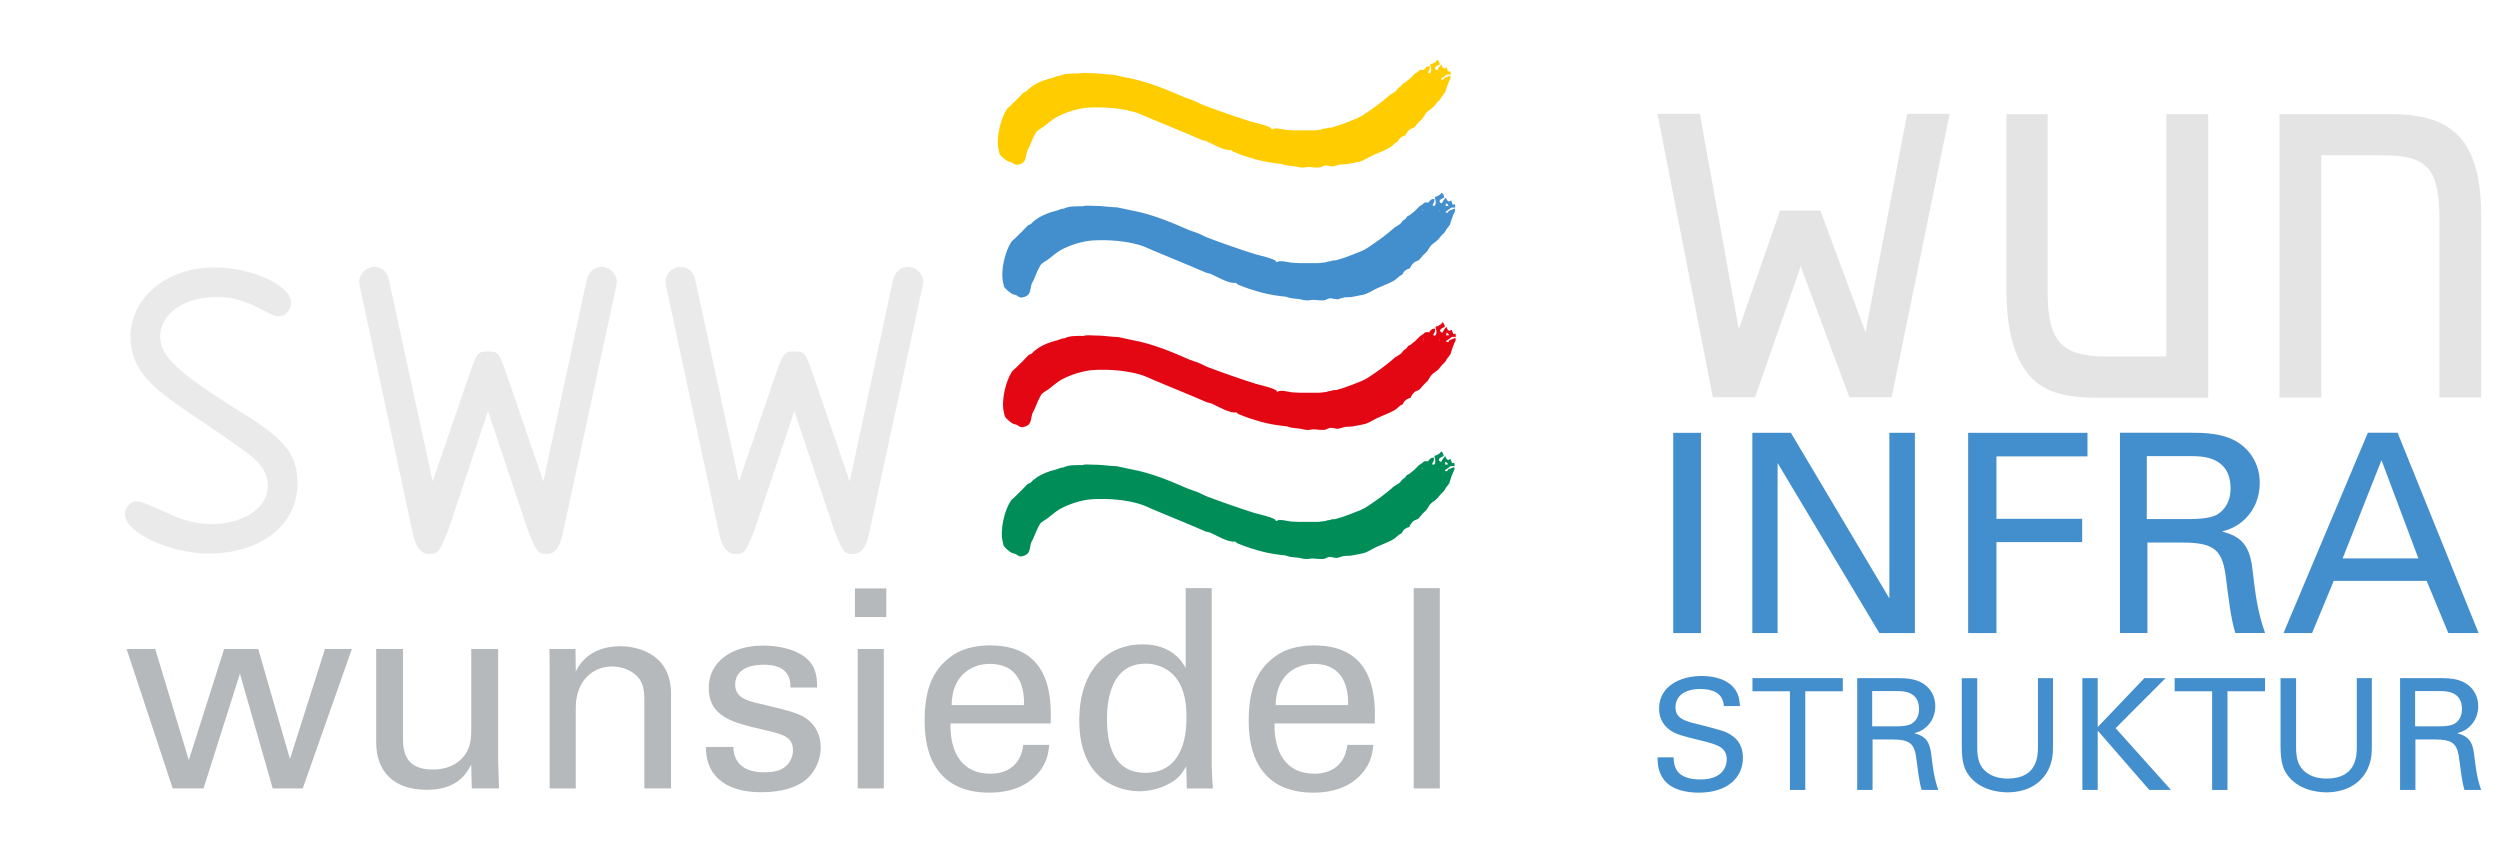 <?xml version="1.0" encoding="UTF-8"?>
<svg id="Ebene_1" data-name="Ebene 1" xmlns="http://www.w3.org/2000/svg" width="139.6mm" height="48.34mm" viewBox="0 0 395.71 137.03">
  <g>
    <polygon points="264.85 68.51 269.24 68.51 269.24 100.21 264.85 100.21 264.85 68.51 264.85 68.51" fill="#438ecd"/>
    <polygon points="277.37 68.51 283.47 68.51 299.06 94.72 299.06 68.51 303.1 68.51 303.1 100.21 297.48 100.21 281.37 73.29 281.37 100.21 277.37 100.21 277.37 68.51 277.37 68.51" fill="#438ecd"/>
    <polygon points="311.53 68.51 330.42 68.51 330.42 72.24 316.01 72.24 316.01 82.12 329.58 82.12 329.58 85.81 316.01 85.81 316.01 100.21 311.53 100.21 311.53 68.51 311.53 68.51" fill="#438ecd"/>
    <path d="m339.81,82.16h6.94c.48,0,2.98,0,4.17-.7.61-.35,2.15-1.49,2.15-4.13,0-5.13-4.57-5.13-6.32-5.13h-6.94v9.96h0Zm-4.26-13.66h11.33c1.62,0,4.96,0,7.3,1.49,2.37,1.49,3.51,3.91,3.51,6.46,0,2.24-.84,4.22-2.24,5.62-1.36,1.36-2.76,1.79-3.73,2.06,3.03.79,4.4,2.15,4.83,6.1.44,3.73.75,6.46,1.98,9.97h-4.7c-.7-2.11-1.14-5.97-1.45-8.39-.53-4.61-1.62-5.93-6.93-5.93h-5.54v14.32h-4.35v-31.71h0Z" fill="#438ecd"/>
    <path d="m370.82,88.39h11.98l-5.84-15.55-6.15,15.55h0Zm3.99-19.89h4.7l12.82,31.71h-4.79l-3.43-8.26h-14.71l-3.43,8.26h-4.52l13.35-31.71h0Z" fill="#438ecd"/>
    <path d="m264.9,119.87c.05,1.23.2,3.51,4.27,3.51,3.68,0,4.15-2.28,4.15-3.16,0-1.99-1.59-2.38-4.07-3-2.7-.66-3.9-.96-4.8-1.57-1.45-.98-1.84-2.31-1.84-3.48,0-3.61,3.41-5.17,6.74-5.17,1.18,0,3.56.2,4.98,1.74.98,1.08,1.03,2.28,1.08,3.02h-2.55c-.12-2.2-1.99-2.7-3.73-2.7-2.45,0-3.92,1.1-3.92,2.87,0,1.57,1.03,2.11,3.19,2.62,4.22,1.08,4.68,1.17,5.72,1.87,1.64,1.08,1.76,2.79,1.76,3.53,0,3.14-2.45,5.52-6.99,5.52-1.35,0-4.1-.22-5.49-2.01-1-1.3-1.03-2.72-1.03-3.58h2.55Z" fill="#438ecd"/>
    <polygon points="283.32 125.04 283.32 109.42 277.39 109.42 277.39 107.34 291.69 107.34 291.69 109.42 285.75 109.42 285.75 125.04 283.32 125.04 283.32 125.04" fill="#438ecd"/>
    <path d="m296.35,114.97h3.88c.27,0,1.67,0,2.33-.4.34-.2,1.2-.83,1.2-2.31,0-2.87-2.55-2.87-3.54-2.87h-3.88v5.57h0Zm-2.38-7.63h6.33c.91,0,2.77,0,4.07.83,1.32.83,1.96,2.18,1.96,3.6,0,1.25-.46,2.35-1.25,3.14-.76.76-1.54,1-2.08,1.15,1.69.44,2.45,1.21,2.7,3.41.25,2.09.42,3.6,1.1,5.57h-2.62c-.4-1.17-.63-3.34-.81-4.68-.29-2.57-.91-3.31-3.88-3.31h-3.09v7.99h-2.43v-17.71h0Z" fill="#438ecd"/>
    <path d="m312.97,107.34v10.97c0,1.89.42,2.67.78,3.19,1.11,1.47,2.83,1.74,4.05,1.74,4.78,0,4.78-3.75,4.78-5.03v-10.87h2.38v10.91c0,.96-.03,2.94-1.45,4.71-1.73,2.18-4.44,2.46-5.71,2.46-1.67,0-4.61-.46-6.25-2.82-.54-.78-1.03-1.82-1.03-4.46v-10.79h2.45,0Z" fill="#438ecd"/>
    <polygon points="329.61 107.34 332.04 107.34 332.04 115.09 339.43 107.34 342.78 107.34 334.87 115.26 343.64 125.04 340.21 125.04 332.04 115.65 332.04 125.04 329.61 125.04 329.61 107.34 329.61 107.34" fill="#438ecd"/>
    <polygon points="350.15 125.04 350.15 109.42 344.22 109.42 344.22 107.34 358.52 107.34 358.52 109.42 352.58 109.42 352.58 125.04 350.15 125.04 350.15 125.04" fill="#438ecd"/>
    <path d="m363.44,107.34v10.97c0,1.89.42,2.67.78,3.19,1.11,1.47,2.82,1.74,4.05,1.74,4.78,0,4.78-3.75,4.78-5.03v-10.87h2.38v10.91c0,.96-.02,2.94-1.45,4.71-1.73,2.18-4.44,2.46-5.71,2.46-1.67,0-4.61-.46-6.26-2.82-.54-.78-1.03-1.82-1.03-4.46v-10.79h2.46Z" fill="#438ecd"/>
    <path d="m382.29,114.97h3.88c.27,0,1.67,0,2.33-.4.34-.2,1.2-.83,1.2-2.31,0-2.87-2.55-2.87-3.54-2.87h-3.88v5.57h0Zm-2.38-7.63h6.33c.91,0,2.78,0,4.07.83,1.32.83,1.96,2.18,1.96,3.6,0,1.25-.46,2.35-1.25,3.14-.76.76-1.54,1-2.09,1.15,1.69.44,2.46,1.21,2.7,3.41.25,2.09.42,3.6,1.1,5.57h-2.63c-.39-1.17-.63-3.34-.81-4.68-.29-2.57-.91-3.31-3.88-3.31h-3.08v7.99h-2.43v-17.71h0Z" fill="#438ecd"/>
    <path d="m378.57,18.07h-17.75v44.87h6.61V24.58h9.63c7.27,0,9.07,2.08,9.07,10.3v28.05h6.61v-28.62c0-11.62-4.06-16.24-14.16-16.24h0Z" fill="#e5e4e4"/>
    <path d="m348.78,18.07h-5.88v38.35h-9.63c-6.99,0-9.16-2.45-9.16-10.29v-28.05h-6.51v28.15c0,4.43.75,8.4,2.17,11.05,2.17,4.06,5.48,5.67,11.9,5.67h17.86V18.07h-.74Z" fill="#e5e4e4"/>
    <polygon points="301.88 18.01 295.28 52.59 288.14 33.32 288.12 33.28 288.1 33.32 281.77 33.32 281.75 33.32 281.76 33.34 275.22 52.1 269.06 18.01 262.35 18.01 271.12 62.88 271.46 62.88 277.81 62.88 277.83 62.88 277.82 62.83 285.03 42.15 292.71 62.85 292.7 62.88 292.71 62.88 299.09 62.88 299.42 62.88 308.6 18.01 301.88 18.01 301.88 18.01" fill="#e5e4e4"/>
  </g>
  <g>
    <path d="m46.06,47.89c0,1.15-.88,2.17-1.9,2.17-.61,0-1.09-.2-2.51-.95-2.78-1.49-4.82-2.11-7.34-2.11-5.09,0-8.97,2.65-8.97,6.25,0,3.19,2.72,5.71,13.52,12.43,6.38,4.01,8.22,6.38,8.22,10.87,0,6.52-5.77,11.07-14.06,11.07-6.11,0-13.25-3.33-13.25-6.18,0-1.09.88-2.1,1.9-2.1.59,0,2.26.66,5.03,1.97,2.24,1.09,4.55,1.63,6.79,1.63,5.16,0,8.9-2.58,8.9-6.05,0-1.77-.88-3.33-2.79-4.82-.99-.81-3.78-2.76-8.35-5.84-4.75-3.19-6.32-4.42-7.95-6.18-1.77-1.97-2.65-4.14-2.65-6.72,0-6.25,5.77-11,13.25-11,5.98,0,12.16,2.85,12.16,5.57" fill="#eaeaea"/>
    <path d="m70.99,83.75c-1.43,3.67-1.63,3.94-3.06,3.94-1.29,0-2.11-1.02-2.58-3.19l-8.42-39.26c-.07-.27-.07-.48-.07-.68,0-1.22,1.09-2.31,2.38-2.31,1.16,0,2.04.75,2.31,2.04l6.93,31.92,5.77-16.84c1.22-3.53,1.36-3.74,2.99-3.74s1.77.2,2.99,3.74l5.77,16.84,6.86-31.92c.27-1.22,1.22-2.04,2.38-2.04,1.29,0,2.38,1.09,2.38,2.31l-.07.68-8.49,39.26c-.48,2.17-1.22,3.19-2.51,3.19-1.43,0-1.63-.27-3.06-3.94l-6.25-18.68-6.25,18.68h0Z" fill="#eaeaea"/>
    <path d="m119.48,83.75c-1.43,3.67-1.63,3.94-3.06,3.94-1.29,0-2.11-1.02-2.58-3.19l-8.42-39.26c-.07-.27-.07-.48-.07-.68,0-1.22,1.09-2.31,2.38-2.31,1.15,0,2.04.75,2.31,2.04l6.93,31.92,5.77-16.84c1.22-3.53,1.36-3.74,2.99-3.74s1.76.2,2.99,3.74l5.77,16.84,6.86-31.92c.27-1.22,1.22-2.04,2.38-2.04,1.29,0,2.38,1.09,2.38,2.31l-.07.68-8.49,39.26c-.48,2.17-1.22,3.19-2.51,3.19-1.43,0-1.63-.27-3.06-3.94l-6.25-18.68-6.25,18.68h0Z" fill="#eaeaea"/>
    <path d="m226.37,33.57l-.88-.59.07.15-.07-.15.88.59Zm1.4-.37l.07.37c.02-.14,0-.26-.07-.37m-2.65-.07c.04.09.15.19.15.3.02-.14-.02-.21-.15-.3m3.76-.96l-.07.44h.44c.03-.26-.25-.37-.37-.44m-.66-1.62c.24.1.37.45.37.74-.23.06-.99.41-.66.74.08.08.17.15.3.15.07-.18.49-.88.66-.88.06.25.19.59.52.59.07-.08.17-.15.29-.15.03.22.22.46.22.66l.37-.07.07.51-.63.02-.92.65.07.15h.29l.15-.27s.94-.4.95-.4c.19.48-.16.7-.24,1.04l-.23.59-.32.99-.53.69-.28.48-.51.5-.57.69c-.37.36-.87.61-1.19,1.01l-.52.82-.59.57-.65.75c-.21.19-.43.2-.67.33-.24.12-.78.78-.78,1.03-.36.05-.83.32-1.04.63l-.22.38-.4.21c-.3.24-.56.53-.88.72-.85.49-1.78.8-2.67,1.21-.72.33-1.4.83-2.18,1.02l-1.91.37-1.1.05-1.04.3c-.42.03-.78-.15-1.18-.15s-.61.26-.96.31c-.59.08-1.21-.06-1.77-.07-.33,0-.6.1-.96.09-.52,0-.93-.18-1.41-.23-.49-.05-.87-.08-1.32-.16l-.6-.19c-1.38-.13-2.76-.36-4.05-.71-1.03-.28-2.04-.61-3.01-1l-.58-.23c-.12-.06-.25-.27-.38-.27-.93.21-3.04-1.03-3.87-1.4l-.76-.2-2.03-.87-5.65-2.35c-.94-.36-1.84-.86-2.82-1.15-2.19-.64-4.75-.86-7.29-.74-1.71.08-3.84.77-5.23,1.55-.74.42-1.34.99-2.02,1.5-.31.23-.99.57-1.17.88-.43.74-.74,1.51-1.06,2.3l-.33.63c-.19.58-.14,1.14-.47,1.64-.22.33-.92.62-1.34.53-.24-.05-.43-.26-.64-.36l-.55-.15c-.38-.17-1.17-.82-1.37-1.19l-.15-.65c-.44-1.88.31-4.91,1.26-6.38.18-.28.43-.43.66-.65.35-.33.69-.71,1.04-1.02l.96-1.01.49-.22.35-.36.59-.45c.92-.63,1.97-1.02,3.09-1.29.41-.1.72-.33,1.19-.33.77-.42,2.02-.37,3.02-.37.39-.17,1.08-.07,1.55-.07,1.05,0,2.03.1,3.02.2l.88.05,2.15.46c3.31.6,6.24,1.85,9.2,3.14l1.32.46c.56.21,1.08.54,1.65.75,2.42.91,4.85,1.76,7.35,2.56.57.18,3.24.75,3.43,1.17.03.07,0,.13.12.13.5-.38,1.75.03,2.29.08l1.32.07h3.02l.59-.07.59-.07c.18-.11.42-.15.66-.15.24-.14.57-.15.88-.15l1.18-.36c.96-.33,1.9-.7,2.85-1.09.74-.31,1.37-.79,2.04-1.24,1.12-.76,2.16-1.57,3.2-2.49l.9-.57.47-.55.39-.28.3-.41.34-.15.81-.65.73-.74.5-.32c.14-.11.2-.24.38-.29.18-.06.37,0,.56,0,.3-.41.45-.59.96-.59l-.05.5c-.04.14-.45.58-.09.61.39.03.37-.63.31-.89s-.29-.6.2-.6c.15-.12.66-.29.66-.52l.07-.07.06.04Z" fill="#438ecd" fill-rule="evenodd"/>
    <path d="m226.46,54.04l-.88-.59.07.15-.07-.15.88.59Zm1.4-.37l.07.37c.02-.14,0-.26-.07-.37m-2.65-.07c.04.08.15.19.15.29.02-.14-.02-.21-.15-.29m3.76-.96l-.07.44h.44c.03-.26-.25-.37-.37-.44m-.66-1.62c.24.1.37.45.37.74-.23.06-.99.41-.66.74.08.08.17.15.3.15.07-.18.49-.88.66-.88.06.25.19.59.52.59.07-.08.17-.15.29-.15.03.22.22.46.22.66l.37-.07.07.51-.63.02-.92.65.07.15h.29l.15-.26s.94-.4.95-.4c.19.48-.17.7-.24,1.04l-.23.6-.32.99-.53.69-.28.48-.51.51-.57.69c-.37.36-.87.61-1.19,1.01l-.52.82-.59.57-.65.75c-.21.19-.43.2-.67.33-.24.12-.78.78-.78,1.03-.36.04-.83.32-1.04.63l-.22.38-.39.21c-.3.24-.56.53-.88.72-.85.49-1.78.8-2.67,1.21-.72.33-1.4.84-2.18,1.02l-1.91.37-1.1.05-1.04.3c-.42.03-.78-.15-1.18-.15s-.61.26-.96.31c-.59.08-1.21-.06-1.77-.07-.33,0-.6.1-.95.1-.52-.01-.93-.18-1.41-.23-.49-.05-.87-.08-1.32-.16l-.6-.19c-1.38-.13-2.76-.36-4.05-.71-1.03-.28-2.04-.61-3.01-1l-.58-.23c-.12-.06-.25-.27-.38-.27-.94.21-3.04-1.03-3.87-1.4l-.76-.2-2.03-.87-5.65-2.35c-.94-.36-1.84-.86-2.82-1.15-2.19-.64-4.75-.86-7.29-.74-1.71.08-3.84.77-5.23,1.55-.74.42-1.34.99-2.02,1.5-.31.23-.99.57-1.17.88-.43.74-.74,1.51-1.06,2.3l-.33.64c-.19.58-.15,1.14-.47,1.64-.22.33-.92.62-1.34.54-.24-.05-.43-.26-.64-.36l-.55-.15c-.38-.17-1.17-.83-1.37-1.2l-.15-.65c-.44-1.88.31-4.91,1.26-6.38.18-.28.43-.43.66-.65.34-.33.69-.71,1.04-1.02l.96-1.01.49-.22.35-.36.59-.45c.92-.63,1.97-1.02,3.09-1.29.41-.1.72-.33,1.19-.33.77-.42,2.02-.37,3.02-.37.39-.17,1.08-.07,1.55-.07,1.05,0,2.03.1,3.02.2l.88.05,2.15.46c3.31.6,6.24,1.85,9.2,3.14l1.32.46c.56.21,1.08.54,1.65.75,2.42.91,4.84,1.76,7.35,2.56.57.18,3.24.75,3.43,1.17.03.07,0,.13.12.13.5-.38,1.75.03,2.29.08l1.32.07h3.02l.59-.07.59-.07c.18-.11.42-.15.66-.15.24-.14.58-.15.89-.15l1.18-.36c.96-.33,1.9-.7,2.85-1.09.74-.31,1.37-.79,2.04-1.24,1.12-.76,2.16-1.57,3.2-2.48l.9-.57.47-.55.39-.28.3-.41.34-.15.8-.65.73-.74.5-.32c.14-.12.2-.24.38-.29.18-.06.37,0,.56,0,.3-.41.45-.59.96-.59l-.05.5c-.04.14-.46.58-.09.62.39.03.37-.63.31-.89s-.29-.6.2-.6c.15-.12.66-.29.66-.52l.07-.07.04-.03Z" fill="#e30613" fill-rule="evenodd"/>
    <path d="m226.28,74.5l-.88-.59.07.15-.07-.15.88.59Zm1.4-.37l.07.37c.02-.14,0-.26-.07-.37m-2.65-.08c.04.09.15.19.15.3.02-.14-.02-.21-.15-.3m3.76-.96l-.07.44h.44c.03-.26-.25-.37-.37-.44m-.66-1.62c.24.1.37.45.37.74-.23.06-.99.41-.67.74.08.08.17.15.3.15.07-.18.49-.88.66-.88.06.25.19.59.52.59.07-.08.17-.15.29-.15.03.22.22.46.22.66l.37-.07.07.51-.63.02-.92.65.07.15h.29l.15-.26s.94-.4.95-.4c.19.48-.16.7-.24,1.04l-.23.59-.32.99-.53.69-.28.48-.51.5-.57.69c-.37.36-.87.61-1.19,1.01l-.52.82-.59.57-.65.76c-.21.19-.43.2-.67.32s-.78.78-.78,1.04c-.36.04-.83.32-1.03.63l-.22.38-.4.21c-.3.24-.56.53-.88.72-.85.49-1.78.8-2.67,1.21-.72.33-1.39.84-2.18,1.02l-1.91.37-1.1.05-1.04.3c-.42.03-.78-.15-1.18-.15s-.61.26-.96.31c-.59.07-1.21-.06-1.77-.07-.33,0-.6.1-.96.09-.52,0-.93-.18-1.41-.22-.49-.05-.87-.08-1.32-.16l-.6-.19c-1.38-.13-2.76-.36-4.05-.71-1.03-.28-2.04-.61-3.01-1l-.58-.23c-.12-.06-.25-.27-.38-.27-.94.21-3.04-1.03-3.87-1.4l-.76-.19-2.02-.87-5.65-2.35c-.94-.36-1.83-.86-2.82-1.15-2.19-.64-4.75-.86-7.29-.74-1.71.08-3.84.77-5.23,1.55-.74.42-1.34.99-2.02,1.5-.31.23-.99.58-1.17.88-.43.74-.74,1.51-1.06,2.3l-.33.63c-.19.58-.14,1.14-.47,1.65-.22.33-.92.62-1.34.54-.24-.05-.43-.26-.64-.36l-.55-.15c-.38-.17-1.17-.83-1.37-1.2l-.15-.65c-.44-1.88.31-4.91,1.26-6.38.18-.28.43-.43.66-.65.34-.33.69-.71,1.04-1.02l.96-1.01.49-.22.35-.36.59-.45c.92-.63,1.97-1.02,3.09-1.29.41-.1.72-.33,1.19-.33.77-.42,2.02-.37,3.02-.37.39-.17,1.08-.07,1.55-.07,1.05,0,2.03.1,3.02.2l.88.05,2.15.46c3.31.6,6.24,1.85,9.2,3.14l1.32.46c.56.21,1.08.54,1.65.75,2.42.91,4.85,1.76,7.35,2.56.57.18,3.24.74,3.43,1.17.03.07,0,.13.12.13.5-.38,1.76.03,2.29.08l1.32.06h3.02l.59-.07.59-.07c.18-.11.42-.15.66-.15.24-.14.57-.15.88-.15l1.18-.36c.96-.33,1.9-.7,2.85-1.09.74-.31,1.37-.79,2.04-1.24,1.12-.76,2.16-1.57,3.2-2.49l.9-.57.47-.55.39-.28.31-.41.34-.15.81-.65.73-.74.5-.32c.14-.12.2-.24.38-.29.18-.06.37,0,.56,0,.3-.41.45-.59.96-.59l-.05.51c-.04.14-.45.58-.09.61.39.03.37-.63.31-.89s-.29-.6.2-.6c.15-.12.66-.29.66-.52l.07-.07h.04Z" fill="#008d58" fill-rule="evenodd"/>
    <path d="m227.5,9.49c.24.1.37.45.37.74-.23.06-.99.41-.66.74.08.08.17.15.3.15.07-.18.49-.88.66-.88.06.25.19.59.52.59.07-.08.17-.15.29-.15.03.22.22.46.22.66l.37-.07.07.52-.63.02-.92.65.07.15h.29l.15-.26s.94-.4.95-.4c.19.48-.17.7-.24,1.04l-.23.6-.32.99-.53.69-.28.48-.51.5-.57.69c-.37.36-.87.61-1.19,1.01l-.52.82-.59.57-.65.75c-.21.19-.43.2-.67.33-.24.12-.78.78-.78,1.03-.37.04-.83.32-1.04.63l-.22.38-.4.21c-.3.24-.56.53-.88.72-.85.49-1.78.8-2.67,1.21-.72.33-1.4.83-2.18,1.02l-1.91.37-1.1.05-1.04.3c-.42.03-.78-.15-1.18-.15s-.61.26-.96.31c-.59.08-1.21-.06-1.77-.07-.33,0-.6.1-.95.1-.52,0-.93-.18-1.41-.23-.49-.05-.87-.08-1.32-.16l-.6-.19c-1.38-.13-2.76-.36-4.05-.71-1.03-.28-2.04-.61-3.01-1l-.58-.23c-.12-.06-.25-.27-.38-.27-.94.21-3.04-1.03-3.87-1.4l-.76-.2-2.03-.87-5.65-2.35c-.94-.36-1.84-.86-2.82-1.15-2.19-.64-4.75-.86-7.29-.74-1.71.08-3.84.77-5.23,1.55-.74.42-1.34.99-2.02,1.5-.31.23-.99.57-1.17.88-.43.74-.74,1.51-1.06,2.3l-.33.63c-.19.58-.15,1.14-.47,1.65-.22.33-.92.62-1.34.53-.24-.05-.43-.26-.64-.36l-.55-.15c-.38-.17-1.17-.82-1.37-1.19l-.15-.65c-.44-1.88.31-4.91,1.26-6.38.18-.28.43-.43.66-.65.34-.33.69-.71,1.04-1.02l.96-1.01.49-.22.35-.36.59-.45c.92-.63,1.96-1.02,3.09-1.29.41-.1.72-.33,1.19-.33.77-.42,2.02-.37,3.02-.37.39-.17,1.08-.07,1.55-.07,1.05,0,2.03.1,3.02.2l.88.05,2.14.46c3.32.6,6.24,1.85,9.2,3.14l1.32.46c.56.21,1.08.54,1.64.75,2.42.91,4.84,1.76,7.35,2.56.57.18,3.24.75,3.43,1.17.03.07,0,.13.12.13.5-.38,1.75.03,2.29.08l1.32.07h3.02l.59-.07.59-.07c.18-.11.42-.15.66-.15.24-.14.58-.15.89-.15l1.18-.36c.97-.33,1.91-.7,2.85-1.09.74-.31,1.37-.79,2.04-1.24,1.12-.76,2.16-1.57,3.2-2.48l.9-.57.47-.55.39-.28.3-.41.34-.15.8-.65.73-.74.5-.32c.14-.12.2-.24.38-.29.18-.06.37,0,.56,0,.3-.41.45-.59.96-.59l-.05.5c-.04.14-.46.58-.09.62.39.03.37-.63.31-.89s-.29-.6.2-.6c.15-.12.66-.29.66-.52l.07-.07.07-.03Z" fill="#fc0"/>
    <polygon points="24.56 102.73 29.88 120.32 35.47 102.73 40.87 102.73 45.89 120.14 51.43 102.73 55.69 102.73 47.91 124.8 43.16 124.8 37.97 106.64 32.21 124.8 27.33 124.8 20.03 102.73 24.56 102.73" fill="#b5b9bc"/>
    <path d="m63.78,102.73v14.2c0,2.15.48,4.88,4.7,4.88,2.07,0,4-.7,5.19-2.46.92-1.32.92-3.03.92-4.13v-12.49h4.26v17.94c0,.44.09,2.9.13,4.13h-4.31l-.09-3.78c-.79,1.54-2.29,4-7.04,4-5.45,0-8-3.12-8-7.47v-14.82h4.24Z" fill="#b5b9bc"/>
    <path d="m87,105.28l-.04-2.55h4.13l.04,3.56c.48-.92,2.07-4,7.08-4,1.98,0,8,.75,8,7.52v14.99h-4.22v-14.03c0-1.45-.18-2.77-1.19-3.78-1.05-1.01-2.51-1.49-3.91-1.49-2.99,0-5.76,2.15-5.76,6.6v12.71h-4.13v-19.52h0Z" fill="#b5b9bc"/>
    <path d="m116.1,118.25c-.04,1.67.84,4,4.84,4,1.71,0,2.99-.31,3.87-1.41.44-.57.7-1.32.7-2.07,0-2.15-1.54-2.55-4.84-3.3-4.62-1.06-8.49-1.98-8.49-6.6,0-4.04,3.52-6.68,8.62-6.68,2.77,0,6.64.79,7.96,3.43.57,1.23.57,2.29.57,3.21h-4.22c.13-3.34-2.77-3.61-4.26-3.61-.62,0-4.49,0-4.49,3.17,0,2.02,1.98,2.51,3.12,2.81,6.11,1.45,7.43,1.8,8.75,3.03,1.23,1.14,1.67,2.68,1.67,4.09,0,2.46-1.36,4.57-2.99,5.58-1.93,1.19-4.26,1.5-6.55,1.5-4.48,0-8.66-1.85-8.62-7.17h4.35v.02Z" fill="#b5b9bc"/>
    <path d="m135.32,93.14h4.97v4.53h-4.97v-4.53Zm.44,9.59h4.13v22.07h-4.13v-22.07Z" fill="#b5b9bc"/>
    <path d="m150.44,114.51c-.09,4.57,1.8,7.96,6.33,7.96,2.68,0,4.84-1.41,5.19-4.57h4.13c-.13,1.1-.31,2.9-1.89,4.62-.97,1.1-3.17,2.95-7.61,2.95-6.95,0-10.24-4.31-10.24-11.3,0-4.35.88-7.96,4.35-10.38,2.11-1.49,4.75-1.63,6.02-1.63,9.89,0,9.67,8.75,9.59,12.36h-15.87Zm11.65-2.91c.04-2.11-.35-6.51-5.45-6.51-2.68,0-5.94,1.63-6.02,6.51h11.48,0Z" fill="#b5b9bc"/>
    <path d="m187.67,93.1h4.13v28.19c0,.48.09,2.37.18,3.52h-4.13l-.09-3.52c-.35.62-.84,1.54-1.98,2.33-1.8,1.23-3.96,1.63-5.45,1.63-2.95,0-9.5-1.54-9.5-11.21,0-8.4,4.79-12.05,9.98-12.05,4.75,0,6.33,2.81,6.86,3.74v-12.62h0Zm-1.54,14.19c-.88-1.14-2.51-2.24-4.84-2.24-6.07,0-6.07,7.34-6.07,8.84,0,3.91,1.01,8.44,6.07,8.44,6.51,0,6.51-7.17,6.51-8.88,0-3.21-.75-4.97-1.67-6.16" fill="#b5b9bc"/>
    <path d="m201.74,114.51c-.09,4.57,1.8,7.96,6.33,7.96,2.68,0,4.84-1.41,5.19-4.57h4.13c-.13,1.1-.31,2.9-1.89,4.62-.97,1.1-3.17,2.95-7.61,2.95-6.95,0-10.24-4.31-10.24-11.3,0-4.35.88-7.96,4.35-10.38,2.11-1.49,4.75-1.63,6.02-1.63,9.89,0,9.67,8.75,9.59,12.36h-15.87Zm11.65-2.91c.04-2.11-.35-6.51-5.45-6.51-2.68,0-5.94,1.63-6.02,6.51h11.48,0Z" fill="#b5b9bc"/>
    <rect x="223.77" y="93.1" width="4.13" height="31.7" fill="#b5b9bc"/>
  </g>
</svg>